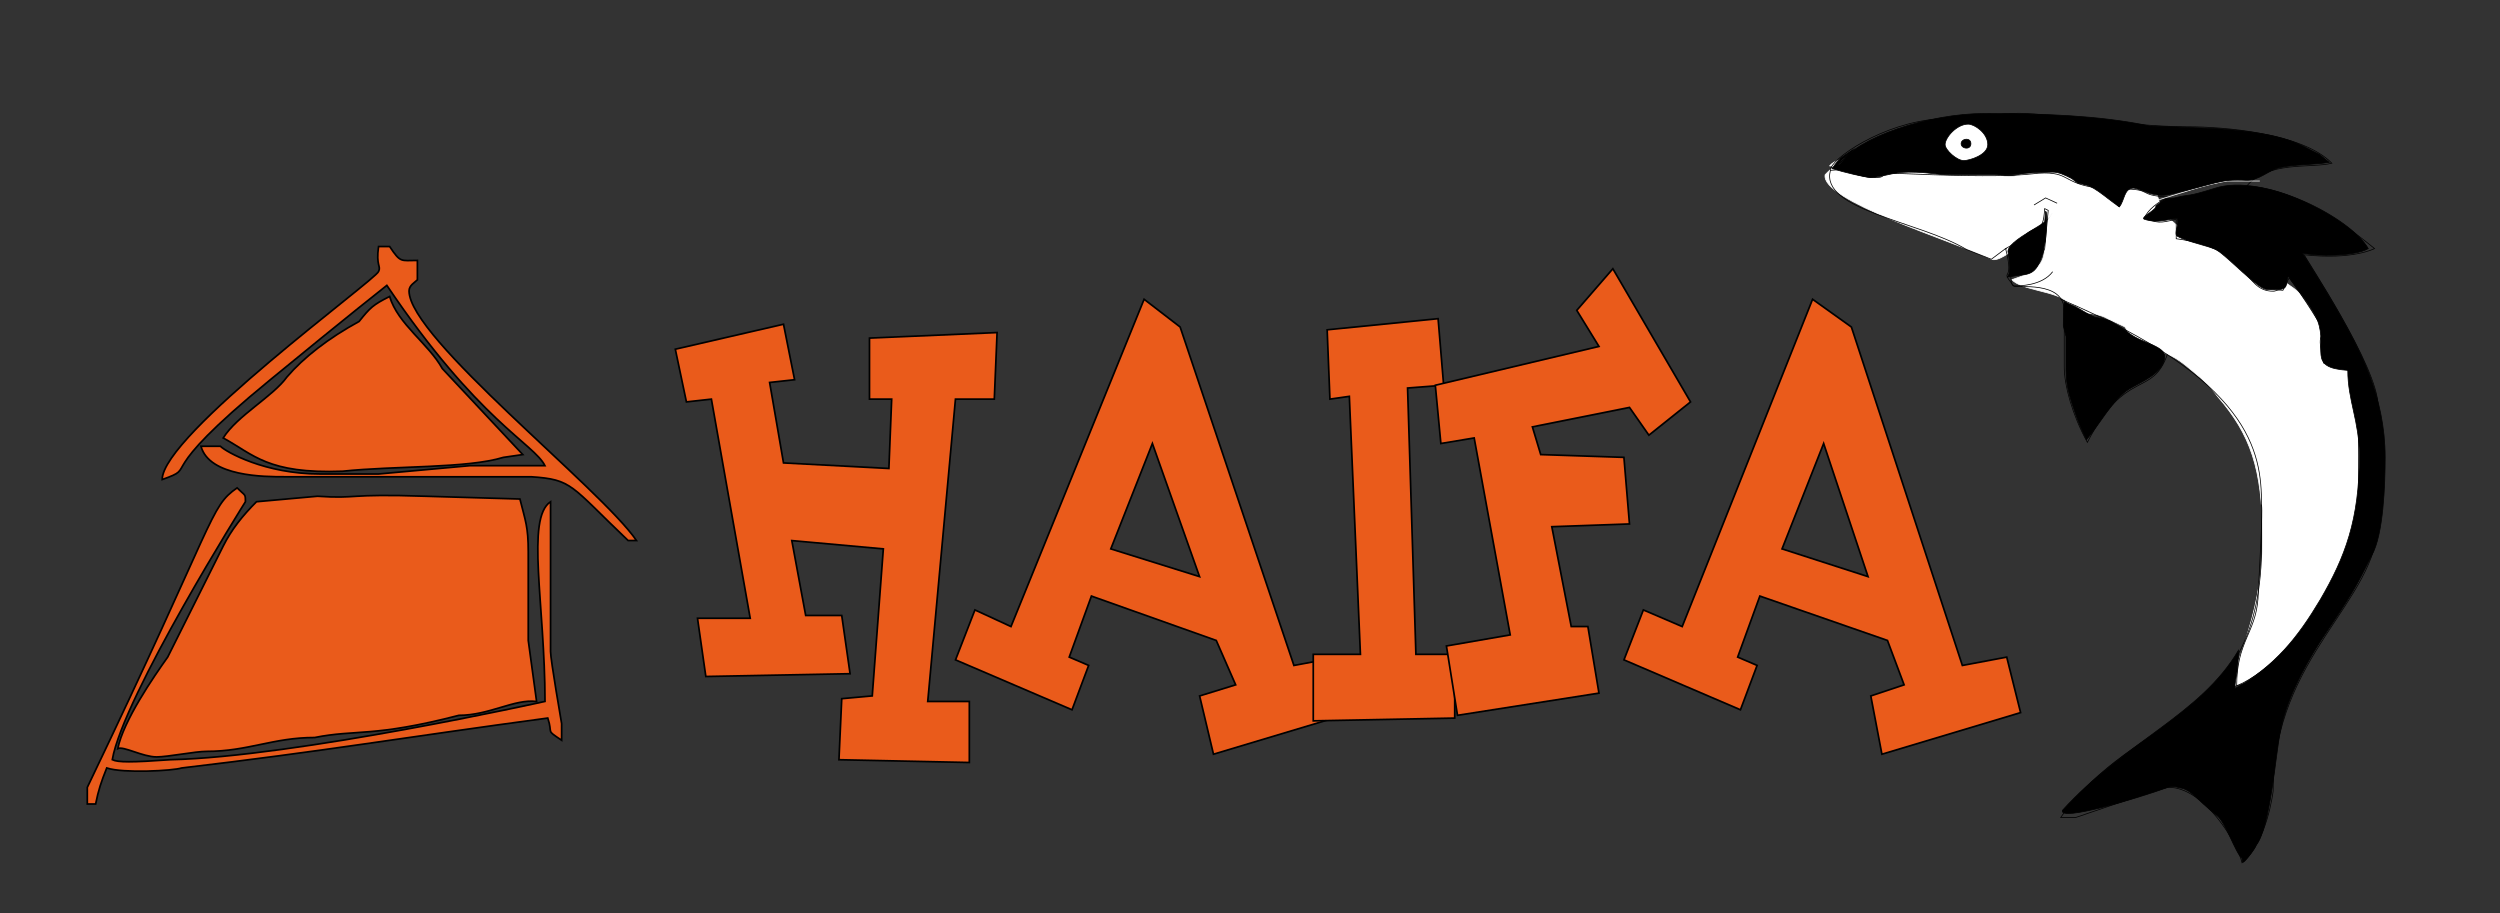 <?xml version="1.0" encoding="utf-8"?>
<!-- Generator: Adobe Illustrator 25.2.1, SVG Export Plug-In . SVG Version: 6.00 Build 0)  -->
<svg version="1.1" id="Ebene_1" xmlns="http://www.w3.org/2000/svg" xmlns:xlink="http://www.w3.org/1999/xlink" x="0px" y="0px"
	 viewBox="0 0 720 263" style="enable-background:new 0 0 720 263;" xml:space="preserve">
<rect x="0" y="0" width="720" height="263" fill="#333333" stroke="none"/>
<style type="text/css">
	.st0{fill-rule:evenodd;clip-rule:evenodd;fill:#FFFFFF;}
	.st1{fill:none;stroke:#FFFFFF;stroke-width:0.216;stroke-miterlimit:10;}
	.st2{fill-rule:evenodd;clip-rule:evenodd;}
	.st3{fill:none;stroke:#000000;stroke-width:0.216;stroke-miterlimit:10;}
	.st4{fill-rule:evenodd;clip-rule:evenodd;fill:#EA5B1B;}
	.st5{fill:none;stroke:#000000;stroke-width:0.5;stroke-miterlimit:10;}
</style>
<path class="st0" d="M532.54,48.8c-4.86,1.54-2.56-3.07-6.91,1.54c-1.28,7.42,35.84,18.69,47.88,24.32
	c3.58,1.54,14.85-10.5,17.67-13.31c-2.3,2.56-2.3,4.61-2.3,9.47c0,6.14-3.33,7.68-9.47,9.73c2.82,3.07,13.06,3.33,15.87,6.4
	c4.1,4.35,7.94,2.56,11.78,4.86l4.86,2.3c5.63,8.7,9.47,4.61,17.41,11.01c4.61,3.84,6.4,5.12,9.47,9.22
	c9.22,10.75,12.8,20.48,12.8,40.45c0,12.55-2.3,21.51-5.12,30.21l-4.35,12.8l13.57-3.84c5.89-5.63,8.45-11.52,12.29-18.43
	c11.26-18.95,13.31-33.54,13.31-59.4c0-5.38-4.86-8.7-7.42-13.83c-11.52-23.04-13.82-18.69-30.21-28.93
	c-7.94-4.61-21.76-6.4-22.79-19.97c-10.24,0-13.31-0.51-20.74,0c-2.82-2.3-3.84-4.61-11.26-4.61c-3.33,0-6.66,2.05-10.24,2.05
	c-5.89,0-13.31-5.38-20.74-5.38c-6.91,0-16.13,0-23.55,0c-3.58,0-6.14,0.77-7.42,2.3L532.54,48.8z"/>
<path class="st1" d="M532.54,48.8c-4.86,1.54-2.56-3.07-6.91,1.54c-1.28,7.42,35.84,18.69,47.88,24.32
	c3.58,1.54,14.85-10.5,17.67-13.31c-2.3,2.56-2.3,4.61-2.3,9.47c0,6.14-3.33,7.68-9.47,9.73c2.82,3.07,13.06,3.33,15.87,6.4
	c4.1,4.35,7.94,2.56,11.78,4.86l4.86,2.3c5.63,8.7,9.47,4.61,17.41,11.01c4.61,3.84,6.4,5.12,9.47,9.22
	c9.22,10.75,12.8,20.48,12.8,40.45c0,12.55-2.3,21.51-5.12,30.21l-4.35,12.8l13.57-3.84c5.89-5.63,8.45-11.52,12.29-18.43
	c11.26-18.95,13.31-33.54,13.31-59.4c0-5.38-4.86-8.7-7.42-13.83c-11.52-23.04-13.82-18.69-30.21-28.93
	c-7.94-4.61-21.76-6.4-22.79-19.97c-10.24,0-13.31-0.51-20.74,0c-2.82-2.3-3.84-4.61-11.26-4.61c-3.33,0-6.66,2.05-10.24,2.05
	c-5.89,0-13.31-5.38-20.74-5.38c-6.91,0-16.13,0-23.55,0c-3.58,0-6.14,0.77-7.42,2.3L532.54,48.8z"/>
<path class="st2" d="M626.25,57c5.12-1.28,2.82,0,11.78-2.82c13.82-4.35,38.91,8.45,44.03,17.41c-3.84,2.3-14.85,2.3-18.95,1.28
	c4.1,6.66,6.14,9.73,9.98,16.39c6.4,11.26,13.83,24.58,13.83,42.5c0,7.94-0.51,22.27-3.84,28.16c-4.61,9.22-5.38,10.75-14.85,24.83
	c-5.38,8.45-9.98,17.67-11.52,26.11c-1.28,5.89-2.82,27.39-6.91,32.51c-0.26,1.02-3.84,5.63-3.84,4.86c-0.26,0-0.26-1.02-0.26-1.02
	c-2.05-1.79-4.61-10.24-7.17-12.29c-6.4-5.12-7.17-7.17-10.24-7.94c-0.77,0-1.79-0.77-3.84-0.26c-9.22,3.33-31.49,9.98-30.47,6.66
	c18.18-19.97,39.68-27.39,50.69-46.08c0,6.4-1.02,8.19-1.02,11.01c11.52-6.4,18.18-14.85,24.58-25.6
	c7.17-12.29,11.26-23.04,11.26-41.47c0-9.98-3.33-15.87-3.33-24.58c-12.03-0.77-5.63-6.14-8.7-14.34c-1.28-3.07-5.38-8.45-8.45-12.8
	c-1.02,2.82,0.77,4.35-6.14,3.84c-2.56,0-11.01-9.22-14.34-11.27c-2.05-1.28-8.45-2.3-11.52-4.1c-1.02-0.77,0.77-3.84,0-5.12
	c-2.56,0.26-5.63,1.54-9.47,0.26c-1.28-0.51,3.84-2.82,3.33-3.84c4.86-3.84,1.28,0,2.56-2.05L626.25,57z"/>
<path class="st3" d="M626.25,57c5.12-1.28,2.82,0,11.78-2.82c13.82-4.35,38.91,8.45,44.03,17.41c-3.84,2.3-14.85,2.3-18.95,1.28
	c4.1,6.66,6.14,9.73,9.98,16.39c6.4,11.26,13.83,24.58,13.83,42.5c0,7.94-0.51,22.27-3.84,28.16c-4.61,9.22-5.38,10.75-14.85,24.83
	c-5.38,8.45-9.98,17.67-11.52,26.11c-1.28,5.89-2.82,27.39-6.91,32.51c-0.26,1.02-3.84,5.63-3.84,4.86c-0.26,0-0.26-1.02-0.26-1.02
	c-2.05-1.79-4.61-10.24-7.17-12.29c-6.4-5.12-7.17-7.17-10.24-7.94c-0.77,0-1.79-0.77-3.84-0.26c-9.22,3.33-31.49,9.98-30.47,6.66
	c18.18-19.97,39.68-27.39,50.69-46.08c0,6.4-1.02,8.19-1.02,11.01c11.52-6.4,18.18-14.85,24.58-25.6
	c7.17-12.29,11.26-23.04,11.26-41.47c0-9.98-3.33-15.87-3.33-24.58c-12.03-0.77-5.63-6.14-8.7-14.34c-1.28-3.07-5.38-8.45-8.45-12.8
	c-1.02,2.82,0.77,4.35-6.14,3.84c-2.56,0-11.01-9.22-14.34-11.27c-2.05-1.28-8.45-2.3-11.52-4.1c-1.02-0.77,0.77-3.84,0-5.12
	c-2.56,0.26-5.63,1.54-9.47,0.26c-1.28-0.51,3.84-2.82,3.33-3.84c4.86-3.84,1.28,0,2.56-2.05L626.25,57z"/>
<path class="st3" d="M605.51,56.48L605.51,56.48z"/>
<path class="st3" d="M583.24,76.2L583.24,76.2z"/>
<path class="st3" d="M591.17,78.25c-3.07,4.1-9.73,4.1-11.01,4.1c-1.28,0-0.77-2.56-1.28-3.33c4.86-1.02,6.14,2.3,9.99-7.42
	l1.02-11.01l-1.02-0.51c-0.51,7.94-2.05,3.58-6.66,8.7c-2.56,2.05-2.05,1.28-4.61,2.82c-0.51,0,1.02,0.26,0,0l-4.1,3.07l-7.17-2.82
	c-13.57-8.19-42.24-11.26-39.17-22.79l3.58-0.26c3.07,1.54,7.42,2.3,7.94,2.3c3.07,0,3.07,0.26,4.35-1.28
	c41.22,1.79,40.71,0,45.83,0c7.68,0,5.38,3.58,17.92,4.61c0,0,2.05,4.35,3.58,5.12l0.77-5.12c9.22,0,4.1,1.79,13.06,2.3
	c-2.82,1.79-5.38,3.33-6.66,6.14c4.1,1.28,4.1,1.54,9.22,0.26v5.63c22.02,2.82,18.95,15.11,27.91,15.11c1.02,0,0.77-0.51,2.82-0.26
	l1.79-3.58c4.35,5.63,9.98,15.1,9.98,15.1c0,2.82-2.3-0.26,0,9.47c6.91,0,9.98,2.82,9.98,10.5c0,10.75,0,27.65,0,30.21
	c0.77,11.26-16.39,44.29-35.07,52.23c0-12.8,5.38-15.11,6.14-25.09c1.54-28.42,1.02-25.86,1.02-27.14
	c0-15.36-3.07-35.84-57.86-59.14"/>
<path class="st3" d="M624.2,102.05c-4.35,12.54-12.03,3.84-23.04,25.35c-4.35-7.94-6.66-16.39-6.66-21.76c0-8.19,0,0.26,0-16.13
	c0-8.96-14.08-6.4-14.59-7.17c-4.35-5.63,0.51,0-2.3-10.75"/>
<path class="st3" d="M527.17,49.06c-0.26-3.07,15.1-13.83,31.49-14.85l21.25-1.54c7.17-0.51,32.77,3.84,50.18,3.84
	c10.24,0,33.03,1.79,41.48,10.5c-6.14,1.54-18.43-0.77-24.58,6.66c12.29,0.26,26.37,9.22,36.87,17.92c0,0-6.14,3.33-20.23,1.79
	c0.26,1.02,21.25,32.26,21.25,43.52v33.28c0,23.04-30.21,38.66-30.21,77.57c0,0.26-1.79,14.85-8.96,20.74
	c-1.28-5.63-10.75-21.76-21.25-21.76c-0.51,0-11.78,3.58-26.63,8.7h-4.35c22.02-31.23,57.86-26.11,57.86-78.6v-11.52"/>
<polyline class="st3" points="585.8,59.04 589.13,57 592.45,58.53 "/>
<path class="st1" d="M619.34,58.28c9.22-2.82,15.87-5.12,22.02-6.14h9.47"/>
<path class="st2" d="M588.87,63.91c-2.05,1.79-11.52,6.14-10.5,8.96c0,0,0.77,4.1,0.26,5.89c0,0.26-0.51,1.02-0.51,1.02
	c1.02,0,2.56-0.51,3.33-0.51c4.61-0.26,5.89-1.54,7.68-10.24c0-0.77,0.77-7.94,0-8.19L588.87,63.91z"/>
<path class="st3" d="M588.87,63.91c-2.05,1.79-11.52,6.14-10.5,8.96c0,0,0.77,4.1,0.26,5.89c0,0.26-0.51,1.02-0.51,1.02
	c1.02,0,2.56-0.51,3.33-0.51c4.61-0.26,5.89-1.54,7.68-10.24c0-0.77,0.77-7.94,0-8.19L588.87,63.91z"/>
<path class="st2" d="M594.5,86.95c-0.26,2.3-0.26,4.35-0.26,6.91l0.77,3.07v5.89c0,5.89-0.26,7.94,2.56,15.87
	c1.02,3.07,2.3,5.89,3.33,7.94c3.58-4.1,7.68-11.78,12.29-14.59c3.33-2.05,10.24-4.61,10.24-9.47c0-2.3-4.61-3.58-6.14-4.35
	c-3.84-1.54-4.86-3.07-8.45-5.12c-1.79-1.28-3.58-1.28-5.63-1.79c-3.07-1.28-4.1-2.56-7.42-3.84L594.5,86.95z"/>
<path class="st3" d="M594.5,86.95c-0.26,2.3-0.26,4.35-0.26,6.91l0.77,3.07v5.89c0,5.89-0.26,7.94,2.56,15.87
	c1.02,3.07,2.3,5.89,3.33,7.94c3.58-4.1,7.68-11.78,12.29-14.59c3.33-2.05,10.24-4.61,10.24-9.47c0-2.3-4.61-3.58-6.14-4.35
	c-3.84-1.54-4.86-3.07-8.45-5.12c-1.79-1.28-3.58-1.28-5.63-1.79c-3.07-1.28-4.1-2.56-7.42-3.84L594.5,86.95z"/>
<path class="st2" d="M533.57,43.17c-3.33,2.3-3.84,2.3-5.89,5.38c3.07,1.02,9.73,2.56,11.01,2.56c3.33,0,6.14-1.54,11.01-1.54
	c6.4,0,7.17,0.77,12.29,0.77c6.14,0,9.73,0,15.62,0c4.1-0.26,9.22-0.77,13.57-0.77c1.79,0,3.33,0.77,5.38,1.79
	c0.51,0.26,1.79,1.54,2.3,1.54c4.1,0.26,6.91,3.58,11.52,6.66c1.54-1.79,1.28-5.38,4.1-5.38c0.77,0,4.61,1.54,4.61,1.54
	c3.58,1.02,5.63,0.26,6.91,0c11.26-2.56,13.82-4.35,20.74-3.84c3.84,0.26,6.4-2.82,9.73-3.58c4.61-1.02,9.47-0.77,14.34-1.54
	l-2.82-2.3c-5.63-2.56-8.19-5.89-29.44-7.42l-19.46-0.77c-14.59-3.07-30.98-3.58-47.62-3.58c-15.62,0-36.61,6.66-41.99,14.85
	L533.57,43.17z"/>
<path class="st3" d="M533.57,43.17c-3.33,2.3-3.84,2.3-5.89,5.38c3.07,1.02,9.73,2.56,11.01,2.56c3.33,0,6.14-1.54,11.01-1.54
	c6.4,0,7.17,0.77,12.29,0.77c6.14,0,9.73,0,15.62,0c4.1-0.26,9.22-0.77,13.57-0.77c1.79,0,3.33,0.77,5.38,1.79
	c0.51,0.26,1.79,1.54,2.3,1.54c4.1,0.26,6.91,3.58,11.52,6.66c1.54-1.79,1.28-5.38,4.1-5.38c0.77,0,4.61,1.54,4.61,1.54
	c3.58,1.02,5.63,0.26,6.91,0c11.26-2.56,13.82-4.35,20.74-3.84c3.84,0.26,6.4-2.82,9.73-3.58c4.61-1.02,9.47-0.77,14.34-1.54
	l-2.82-2.3c-5.63-2.56-8.19-5.89-29.44-7.42l-19.46-0.77c-14.59-3.07-30.98-3.58-47.62-3.58c-15.62,0-36.61,6.66-41.99,14.85
	L533.57,43.17z"/>
<path class="st0" d="M566.85,35.75c1.79,0,5.63,2.56,5.63,5.89c0,3.07-5.38,4.61-6.91,4.61c-2.05,0-5.38-3.07-5.38-4.61
	C560.19,39.59,563.52,35.75,566.85,35.75z"/>
<path class="st3" d="M566.85,35.75c1.79,0,5.63,2.56,5.63,5.89c0,3.07-5.38,4.61-6.91,4.61c-2.05,0-5.38-3.07-5.38-4.61
	C560.19,39.59,563.52,35.75,566.85,35.75z"/>
<path class="st2" d="M564.8,41.38c0-0.77,0.77-1.28,1.54-1.28c0.77,0,1.28,0.51,1.28,1.28c0,0.77-0.51,1.28-1.28,1.28
	C565.57,42.66,564.8,42.15,564.8,41.38z"/>
<path class="st3" d="M564.8,41.38c0-0.77,0.77-1.28,1.54-1.28c0.77,0,1.28,0.51,1.28,1.28c0,0.77-0.51,1.28-1.28,1.28
	C565.57,42.66,564.8,42.15,564.8,41.38z"/>
<polygon class="st4" points="194.49,100.57 197.69,115.75 204.88,114.95 216.06,178.06 200.88,178.06 203.28,194.83 244.82,194.03 
	242.42,177.26 232.04,177.26 228.04,155.69 254.4,158.08 251.21,200.42 242.42,201.22 241.62,218.8 279.17,219.6 279.17,202.02 
	267.19,202.02 275.17,114.95 286.36,114.95 287.16,95.78 250.41,97.37 250.41,114.95 256.8,114.95 256,134.92 225.65,133.32 
	221.65,110.15 228.84,109.36 225.65,93.38 "/>
<polygon class="st5" points="194.49,100.57 197.69,115.75 204.88,114.95 216.06,178.06 200.88,178.06 203.28,194.83 244.82,194.03 
	242.42,177.26 232.04,177.26 228.04,155.69 254.4,158.08 251.21,200.42 242.42,201.22 241.62,218.8 279.17,219.6 279.17,202.02 
	267.19,202.02 275.17,114.95 286.36,114.95 287.16,95.78 250.41,97.37 250.41,114.95 256.8,114.95 256,134.92 225.65,133.32 
	221.65,110.15 228.84,109.36 225.65,93.38 "/>
<path class="st4" d="M331.89,127.73l13.58,38.34l-25.56-7.99L331.89,127.73z M339.88,94.18l-10.38-7.99l-38.34,94.26l-10.38-4.79
	l-5.59,14.38l33.55,14.38l4.79-12.78l-5.59-2.4l6.39-17.57l35.95,12.78l5.59,12.78l-10.38,3.2l3.99,16.78l39.94-11.98l-3.99-15.98
	l-12.78,2.4L339.88,94.18z"/>
<path class="st5" d="M331.89,127.73l13.58,38.34l-25.56-7.99L331.89,127.73z M339.88,94.18l-10.38-7.99l-38.34,94.26l-10.38-4.79
	l-5.59,14.38l33.55,14.38l4.79-12.78l-5.59-2.4l6.39-17.57l35.95,12.78l5.59,12.78l-10.38,3.2l3.99,16.78l39.94-11.98l-3.99-15.98
	l-12.78,2.4L339.88,94.18z"/>
<polygon class="st4" points="382.22,94.98 383.02,114.95 388.61,114.15 391.8,188.44 378.22,188.44 378.22,207.61 418.96,206.81 
	418.96,188.44 407.78,188.44 405.38,111.75 415.77,110.95 414.17,91.78 "/>
<polygon class="st5" points="382.22,94.98 383.02,114.95 388.61,114.15 391.8,188.44 378.22,188.44 378.22,207.61 418.96,206.81 
	418.96,188.44 407.78,188.44 405.38,111.75 415.77,110.95 414.17,91.78 "/>
<polygon class="st4" points="413.37,110.95 414.97,127.73 424.56,126.13 434.94,182.85 416.57,186.04 419.76,206.01 460.5,199.62 
	457.31,180.45 452.52,180.45 446.92,151.69 469.29,150.9 467.69,131.72 443.73,130.92 441.33,122.94 469.29,117.34 474.88,125.33 
	486.87,115.75 464.5,77.4 454.11,89.38 460.5,99.77 "/>
<polygon class="st5" points="413.37,110.95 414.97,127.73 424.56,126.13 434.94,182.85 416.57,186.04 419.76,206.01 460.5,199.62 
	457.31,180.45 452.52,180.45 446.92,151.69 469.29,150.9 467.69,131.72 443.73,130.92 441.33,122.94 469.29,117.34 474.88,125.33 
	486.87,115.75 464.5,77.4 454.11,89.38 460.5,99.77 "/>
<path class="st4" d="M525.21,127.73l12.78,38.34l-24.76-7.99L525.21,127.73z M533.2,94.18l-11.18-7.99l-37.55,94.26l-11.18-4.79
	l-5.59,14.38l33.55,14.38l4.79-12.78l-5.59-2.4l6.39-17.57l36.75,12.78l4.79,12.78l-9.59,3.2l3.2,16.78l39.94-11.98l-3.99-15.98
	l-12.78,2.4L533.2,94.18z"/>
<path class="st5" d="M525.21,127.73l12.78,38.34l-24.76-7.99L525.21,127.73z M533.2,94.18l-11.18-7.99l-37.55,94.26l-11.18-4.79
	l-5.59,14.38l33.55,14.38l4.79-12.78l-5.59-2.4l6.39-17.57l36.75,12.78l4.79,12.78l-9.59,3.2l3.2,16.78l39.94-11.98l-3.99-15.98
	l-12.78,2.4L533.2,94.18z"/>
<path class="st4" d="M150.56,130.92l-23.17-24.76c-3.99-7.19-12.78-12.78-15.18-20.77c-4.79,2.4-5.59,3.2-8.79,7.19
	c-8.79,4.79-15.98,10.38-20.77,15.98c-3.99,5.59-14.38,11.18-18.37,17.57c8.79,4.79,12.78,10.39,34.35,9.59
	c15.18-1.6,35.95-0.8,46.33-3.99L150.56,130.92z"/>
<path class="st5" d="M150.56,130.92l-23.17-24.76c-3.99-7.19-12.78-12.78-15.18-20.77c-4.79,2.4-5.59,3.2-8.79,7.19
	c-8.79,4.79-15.98,10.38-20.77,15.98c-3.99,5.59-14.38,11.18-18.37,17.57c8.79,4.79,12.78,10.39,34.35,9.59
	c15.18-1.6,35.95-0.8,46.33-3.99L150.56,130.92z"/>
<path class="st4" d="M73.87,144.5c-3.99,3.99-7.19,7.99-9.59,12.78L48.3,189.24c-3.99,5.59-12.78,18.37-14.38,26.36
	c1.6-0.8,7.19,2.4,11.18,2.4c3.2,0,11.18-1.6,14.38-1.6c11.98,0,19.17-3.99,31.15-3.99c11.98-2.4,16.78,0,41.54-6.39
	c8.79,0,15.98-4.79,22.37-3.99l-2.4-17.57c0-9.59,0-15.98,0-25.56c0-7.19-0.8-8.79-2.4-15.18l-27.16-0.8
	c-23.17-0.8-19.17,0.8-31.15,0L73.87,144.5z"/>
<path class="st5" d="M73.87,144.5c-3.99,3.99-7.19,7.99-9.59,12.78L48.3,189.24c-3.99,5.59-12.78,18.37-14.38,26.36
	c1.6-0.8,7.19,2.4,11.18,2.4c3.2,0,11.18-1.6,14.38-1.6c11.98,0,19.17-3.99,31.15-3.99c11.98-2.4,16.78,0,41.54-6.39
	c8.79,0,15.98-4.79,22.37-3.99l-2.4-17.57c0-9.59,0-15.98,0-25.56c0-7.19-0.8-8.79-2.4-15.18l-27.16-0.8
	c-23.17-0.8-19.17,0.8-31.15,0L73.87,144.5z"/>
<path class="st4" d="M109.02,71.01h3.2c3.2,4.79,3.2,3.99,7.99,3.99v5.59c-0.8,0.8-2.4,1.6-2.4,3.2c0,13.58,55.12,56.72,65.5,71.89
	h-2.4c-16.78-15.98-15.98-17.57-27.96-18.37c-0.8,0-70.3,0-71.1,0c-5.59,0-21.57,0-23.97-8.79h5.59c1.6,1.6,12.78,7.99,28.76,7.99
	h16.78l26.36-2.4h21.57c-3.2-6.39-19.17-12.78-45.53-51.92c0,0-11.18,8.79-33.55,27.16c-35.15,28.76-19.97,24.76-31.15,28.76
	c0-12.78,61.51-57.52,62.31-59.91C109.82,76.6,108.22,76.6,109.02,71.01z"/>
<path class="st5" d="M109.02,71.01h3.2c3.2,4.79,3.2,3.99,7.99,3.99v5.59c-0.8,0.8-2.4,1.6-2.4,3.2c0,13.58,55.12,56.72,65.5,71.89
	h-2.4c-16.78-15.98-15.98-17.57-27.96-18.37c-0.8,0-70.3,0-71.1,0c-5.59,0-21.57,0-23.97-8.79h5.59c1.6,1.6,12.78,7.99,28.76,7.99
	h16.78l26.36-2.4h21.57c-3.2-6.39-19.17-12.78-45.53-51.92c0,0-11.18,8.79-33.55,27.16c-35.15,28.76-19.97,24.76-31.15,28.76
	c0-12.78,61.51-57.52,62.31-59.91C109.82,76.6,108.22,76.6,109.02,71.01z"/>
<path class="st4" d="M68.28,140.51c2.4,2.4,2.4,1.6,2.4,3.99c0,0-35.15,55.92-38.34,74.29c1.6,0.8,5.59,0.8,16.78,0
	c35.95-0.8,107.84-16.78,107.84-16.78c0-27.96-5.59-52.72,1.6-57.52v43.14c0,2.4,3.19,20.77,3.19,20.77v4.79
	c-4.79-3.2-2.4-1.6-3.99-6.39c-41.54,5.59-64.71,9.59-105.45,14.38c-2.4,0.8-16.78,1.6-21.57,0c-1.6,3.99-2.4,6.39-3.2,10.38h-2.4
	v-4.79C62.68,148.5,60.29,146.1,68.28,140.51z"/>
<path class="st5" d="M68.28,140.51c2.4,2.4,2.4,1.6,2.4,3.99c0,0-35.15,55.92-38.34,74.29c1.6,0.8,5.59,0.8,16.78,0
	c35.95-0.8,107.84-16.78,107.84-16.78c0-27.96-5.59-52.72,1.6-57.52v43.14c0,2.4,3.19,20.77,3.19,20.77v4.79
	c-4.79-3.2-2.4-1.6-3.99-6.39c-41.54,5.59-64.71,9.59-105.45,14.38c-2.4,0.8-16.78,1.6-21.57,0c-1.6,3.99-2.4,6.39-3.2,10.38h-2.4
	v-4.79C62.68,148.5,60.29,146.1,68.28,140.51z"/>
<g>
	<defs>
		<path id="SVGID_1_" d="M345.65,134.65L345.65,134.65z"/>
	</defs>
	<clipPath id="SVGID_2_">
		<use xlink:href="#SVGID_1_"  style="overflow:visible;"/>
	</clipPath>
</g>
<g>
	<defs>
		<path id="SVGID_3_" d="M345.65,134.65L345.65,134.65z"/>
	</defs>
	<clipPath id="SVGID_4_">
		<use xlink:href="#SVGID_3_"  style="overflow:visible;"/>
	</clipPath>
</g>
</svg>
